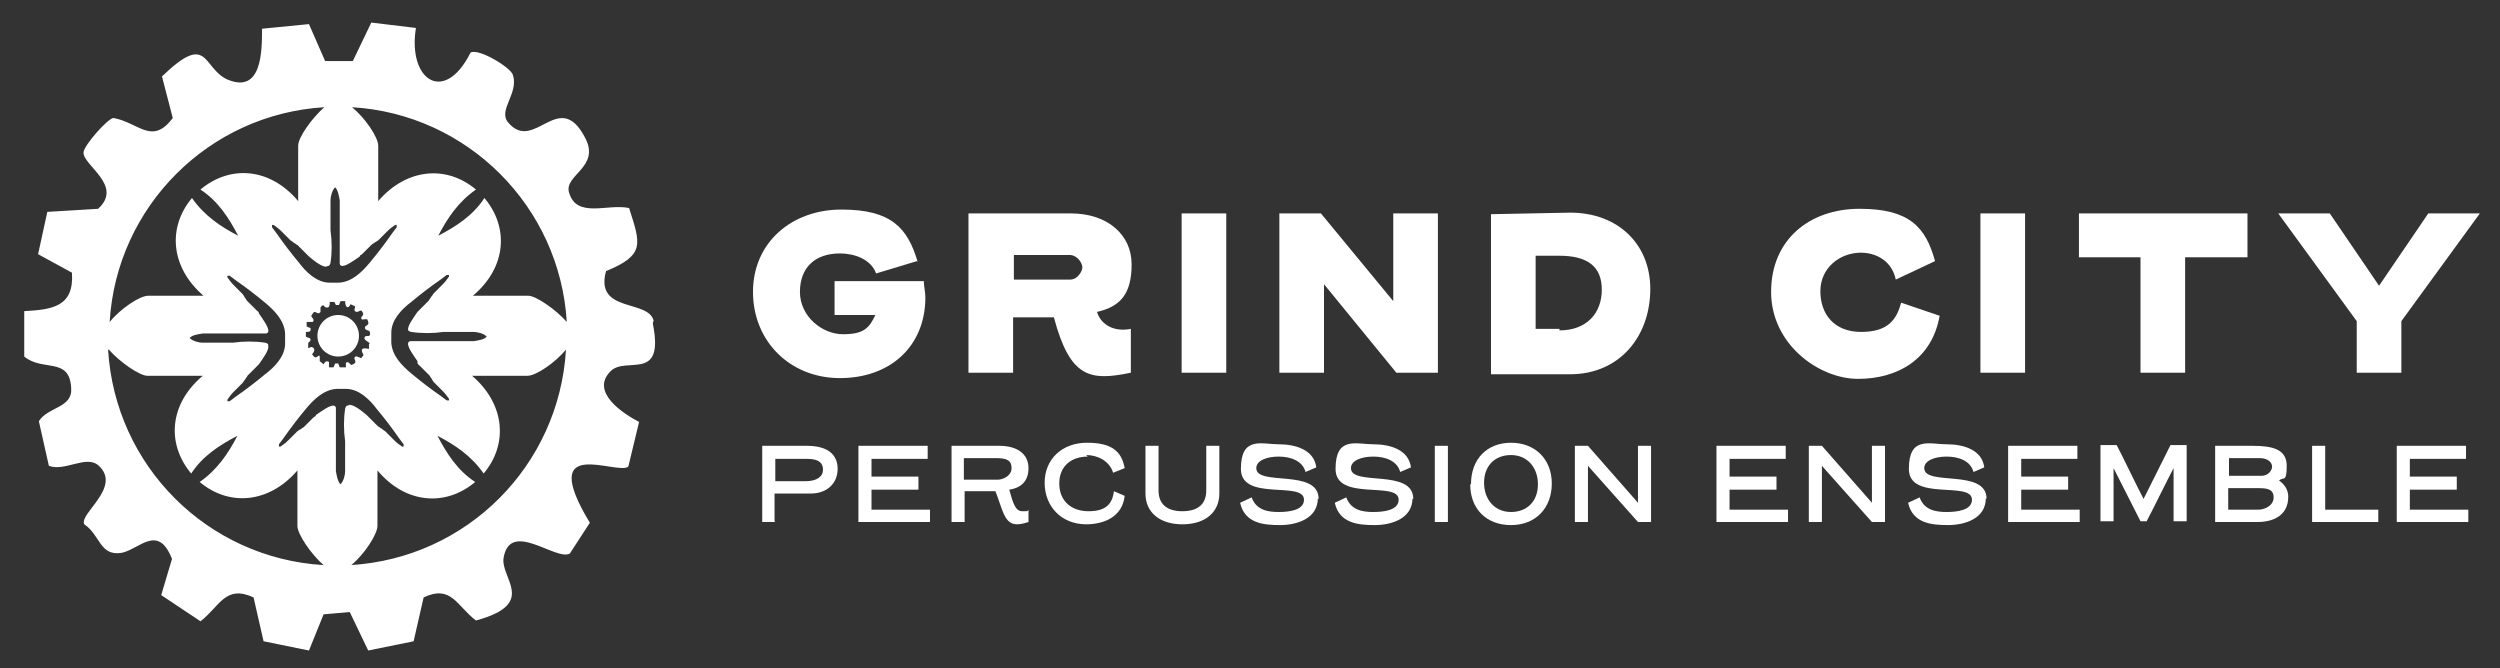 <svg viewBox="26.352 64.368 324.864 86.832" version="1.1" xmlns="http://www.w3.org/2000/svg" id="Layer_1" style="max-height: 500px" width="324.864" height="86.832">
  
  <rect x="26.352" y="64.368" width="324.864" height="86.832" fill="#333333" stroke="none"/>
  
  <defs>
    <style>
      .st0 {
        fill: #fff;
      }
    </style>
  </defs>
  <g>
    <g>
      <path d="M145.5,98.3l-5.3,1.6c-.7-1.9-2.9-2.6-4.7-2.6-3.2,0-5.2,1.8-5.2,5s2.9,5.5,5.6,5.5,3.4-.8,4.2-2.5h-5.3v-4.4h11.6c0,.7.2,1.4.2,2.1,0,6.4-4.6,10.5-11.1,10.5s-11.3-4.8-11.3-11.2,5-10.7,11.5-10.7,8.6,2.4,9.9,6.8h0Z" class="st0"/>
      <path d="M158,112.8h-5.8v-20.7h13.3c4.8,0,7.9,2.8,7.9,6.6s-1.4,5.5-4.5,6.2c.6,1.9,2.5,2.6,4.4,2.2v5.7c-5.3,1.1-7.9.7-10-7.2h-5.3v7.2h0ZM165.4,100.7c1,0,1.6-1.1,1.6-1.6s-.6-1.6-1.7-1.6h-7.2v3.2h7.4-.1Z" class="st0"/>
      <path d="M179.9,112.8v-20.7h5.8v20.7h-5.8Z" class="st0"/>
      <path d="M213.2,112.8h-5.4l-9.4-11.5v11.5h-5.8v-20.7h5.4l9.4,11.4v-11.4h5.8v20.7Z" class="st0"/>
      <path d="M240.8,101.9c0,6.3-4.1,11.1-10.4,11.1h-10.3v-20.8l10.3-.2c6.2,0,10.4,4.1,10.4,9.9ZM229,107.3c3.5,0,5.5-2.2,5.5-5.3s-2-4.4-5.5-4.4-3.1,0-3.1,0v9.5h3.1v.2Z" class="st0"/>
      <path d="M268.2,97.2c-2.8,0-5.3,2-5.3,5s1.8,5.3,5.3,5.3,4.6-1.6,5.2-3.8l5,1.7c-1,5.7-5.5,8.2-10.6,8.2s-11.3-4.5-11.3-11.3,5-10.8,11.5-10.8,8.6,2.4,9.8,6.8l-5.1,2.4c-.5-2.4-2.5-3.5-4.6-3.5h.1Z" class="st0"/>
      <path d="M283.7,112.8v-20.7h5.8v20.7h-5.8Z" class="st0"/>
      <path d="M318.3,97.8h-8v15h-5.8v-15h-8v-5.7h21.9v5.7h-.1Z" class="st0"/>
      <path d="M332.6,106.1l-10.2-14h6.7l6.4,9.4,6.4-9.4h6.7l-10.2,14v6.7h-5.8v-6.7Z" class="st0"/>
    </g>
    <g>
      <path d="M127.1,132.2h-1.7v-9.9h5.8c2.8,0,4,1.2,4,3s-1.3,3.2-3.5,3.2h-4.7v3.6h0ZM127.1,124v2.9h3.9c1.5,0,2.3-.6,2.3-1.5s-.6-1.4-2-1.4h-4.2Z" class="st0"/>
      <path d="M147.2,132.2h-9.3v-9.9h9v1.7h-7.3v2.3h6.1v1.7h-6.1v2.6h7.6v1.6Z" class="st0"/>
      <path d="M155.6,128.2h-3.9v4h-1.7v-9.9h6.2c2.4,0,3.8,1.1,3.8,2.9s-1.1,2.6-2.5,2.8c.5,1.8.8,2.8,1.7,2.8s.6,0,.8-.2v1.6c-.6.2-1.1.3-1.5.3-1.7,0-1.9-2.1-2.8-4.3h-.1ZM156,126.7c.7,0,1.8-.5,1.8-1.5s-.6-1.3-2-1.3h-4.2v2.8h4.4Z" class="st0"/>
      <path d="M167.7,123.7c-2.1,0-3.7,1.2-3.7,3.5s1.6,3.6,3.8,3.6,3.1-.9,3.3-2.6c.5.2.9.4,1.4.6-.3,2.8-2.8,3.7-5,3.7-3.2,0-5.4-2.3-5.4-5.4s2.3-5.2,5.5-5.2,4.5,1.1,4.9,3.3l-1.5.6c-.5-1.6-2.1-2.3-3.5-2.3l.2.2Z" class="st0"/>
      <path d="M175.2,128.5v-6.2h1.7v5.8c0,1.7,1,2.7,3.1,2.7s3.1-1,3.1-2.7v-5.8h1.7v6.2c0,2.4-1.8,4-4.8,4s-4.8-1.6-4.8-4Z" class="st0"/>
      <path d="M197.6,129.1c0,2.7-2.8,3.5-4.9,3.5s-4.6-.2-5.2-2.9l1.5-.7c.6,1.7,2.2,1.9,3.5,1.9s3.3-.2,3.3-1.6c0-2.5-8.2.3-8.2-4s2.7-3.2,4.9-3.2,4.6.7,4.9,3l-1.4.6c-.4-1.5-2-2-3.5-2s-2.9.5-2.9,1.5c0,2.4,8.1,0,8.1,4h-.1Z" class="st0"/>
      <path d="M209.9,129.1c0,2.7-2.8,3.5-4.9,3.5s-4.6-.2-5.2-2.9l1.5-.7c.6,1.7,2.2,1.9,3.5,1.9s3.3-.2,3.3-1.6c0-2.5-8.2.3-8.2-4s2.7-3.2,4.9-3.2,4.6.7,4.9,3l-1.4.6c-.4-1.5-2-2-3.5-2s-2.9.5-2.9,1.5c0,2.4,8.1,0,8.1,4h-.1Z" class="st0"/>
      <path d="M212.8,132.2v-9.9h1.7v9.9h-1.7Z" class="st0"/>
      <path d="M217.5,127.3c0-3.3,2.1-5.4,5.2-5.4s5.3,2.1,5.3,5.3-2.1,5.4-5.3,5.4-5.3-2.1-5.3-5.3h.1ZM222.7,123.5c-2.1,0-3.5,1.4-3.5,3.6s1.4,3.8,3.5,3.8,3.5-1.4,3.5-3.6-1.4-3.8-3.5-3.8Z" class="st0"/>
      <path d="M240.9,132.2h-1.7l-6.5-7.3v7.3h-1.7v-9.9h1.7l6.5,7.4v-7.4h1.7v9.9Z" class="st0"/>
      <path d="M258.7,132.2h-9.3v-9.9h9v1.7h-7.3v2.3h6.1v1.7h-6.1v2.6h7.6v1.6Z" class="st0"/>
      <path d="M271.3,132.2h-1.7l-6.5-7.3v7.3h-1.7v-9.9h1.7l6.5,7.4v-7.4h1.7v9.9Z" class="st0"/>
      <path d="M284.4,129.1c0,2.7-2.8,3.5-4.9,3.5s-4.6-.2-5.2-2.9l1.5-.7c.6,1.7,2.2,1.9,3.5,1.9s3.3-.2,3.3-1.6c0-2.5-8.2.3-8.2-4s2.7-3.2,4.9-3.2,4.6.7,4.9,3l-1.4.6c-.4-1.5-2-2-3.5-2s-2.9.5-2.9,1.5c0,2.4,8.1,0,8.1,4h0Z" class="st0"/>
      <path d="M296.6,132.2h-9.3v-9.9h9v1.7h-7.3v2.3h6.1v1.7h-6.1v2.6h7.6v1.6h0Z" class="st0"/>
      <path d="M304.9,129.2l3.5-7h2.1v9.9h-1.7v-6.9c-.7,1.3-2.8,5.6-3.5,6.9h-.8l-3.5-6.9v6.9h-1.7v-9.9h2.1c.7,1.3,2.8,5.7,3.5,7h0Z" class="st0"/>
      <path d="M319,122.3c2.6,0,4.5.4,4.5,2.6s-.4,1.4-1,1.9c.7.5,1.2,1.2,1.2,2.1,0,2.5-2,3.3-4,3.3h-5.5v-9.9c.8,0,3.2,0,4.8,0ZM320.2,126.2c.9,0,1.4-.7,1.4-1.2s-.5-1.1-1.6-1.1h-4v2.3h4.3,0ZM315.9,130.6h3.9c.8,0,2-.5,2-1.6s-.9-1.2-2-1.2h-3.9v2.8Z" class="st0"/>
      <path d="M335.4,132.2h-8.6v-9.9h1.7v8.3h6.9v1.6Z" class="st0"/>
      <path d="M347.1,132.2h-9.3v-9.9h9v1.7h-7.3v2.3h6.1v1.7h-6.1v2.6h7.6v1.6h0Z" class="st0"/>
    </g>
  </g>
  <g>
    <path d="M111.3,106.1c-.6-2.9-7.7-1-6.2-6.5,5.1-2.1,4.5-3.5,3-8.2-2.8-.6-6.8,1.4-7.8-2-.7-2.3,4.1-3.3,2.1-7.1-3.4-6.6-6.6,2-10-2-1.4-1.6,1.4-3.8.6-6.2-.3-1-4.5-3.5-5.5-2.9-3.4,6.8-8.2,3.6-7.1-3.2l-5.8-.7-2.4,5h-3.6l-2.1-4.8-6.1.6c0,2.9,0,8.5-4.5,6.6-3.3-1.5-2.4-6.3-8.5-.4l1.4,5.4c-2.7,3.6-4.4.6-7.7,0-.7,0-3.9,3.6-3.9,4.5,0,1.7,5.2,4.3,1.9,7.3l-6.6.4-1.2,5.5,4.4,2.4c.3,4.4-2.5,4.8-6.2,5v5.9c2.4,2,5.9,0,6.1,4.1.2,2.6-3,2.4-4.2,4.3l1.3,5.8c2.1.8,4.9-1.5,6.5,0,3,2.8-2.6,6.2-1.9,7.6,2.1,1.4,2,4.2,4.9,3.7,2.3-.5,4.7-3.8,6.5.8l-1.4,4.7,5.1,3.4c2.5-1.9,3.2-4.8,6.9-3.1l1.3,5.7,5.9,1.2,1.9-4.7,3.4-.3,2.4,5,5.9-1.2,1.3-5.7c3.6-1.7,4.3,1.1,6.8,3,8.1-2.2,3.1-5.5,3.6-8.2.9-4.9,6.8.5,8.6-.5l2.6-4c-7-11.6,3.6-6.1,5-7.3l1.4-5.8c-2.1-1.1-6.4-3.9-3.7-6.6,2-2,7,1.5,5.5-6.1v-.3ZM100,106.2c-1.4-1.6-4-3.4-5-3.4h-7.2c4.4-3.7,4.7-8.9,1.5-12.7-1.5,2.3-3.7,3.7-6,4.9,1.2-2.3,2.6-4.4,4.9-6-3.8-3.2-9-2.8-12.7,1.5v-7.2c0-1.1-1.7-3.6-3.4-5,15,.9,27,12.9,27.9,27.9ZM80.6,111.5h0c0,.2.2.3.3.4,0,0,.2.2.3.3,0,0,.2.2.3.3l.3.3.3.3s.2.2.2.3c0,0,.2.2.2.3l.2.3.3.3.3.3.3.3.3.3c.3.3.6.7.8,1v.2h-.3c-.3-.2-.5-.4-.8-.6-1.3-.9-2.6-1.9-3.8-2.9-1.2-1-2.5-2.3-2.6-4h0v-.3h0v-.5h0v-.3h0v-.2c0-1.7,1.4-3.1,2.6-4,1.2-1,2.5-2,3.8-2.9.3-.2.5-.4.8-.6h.3v.2c-.2.3-.5.7-.8,1l-.3.3-.3.3-.3.3-.3.3-.2.3s-.2.2-.2.3c0,0-.2.2-.2.3l-.3.3-.3.3-.3.3c0,0-.2.2-.3.3,0,0-.2.2-.3.3h0c-.4.6-1.4,1.9-1.2,2.4,0,0,.2.2.4.2,1.3.2,2.8.2,4.2,0h1.1c.8,0,1.7,0,2.6,0h.2c.5,0,1.3.2,1.7.6h0c-.3.4-1.1.5-1.7.6h-.2c-.8,0-1.7,0-2.6,0h-1.1c-1.4,0-2.8,0-4.2,0-.2,0-.3,0-.4.2-.2.5.8,1.8,1.2,2.4v-.2ZM69.1,98.9c0,0,.2-.2.2-.4.2-1.3.2-2.8,0-4.2v-1.1c0-.8,0-1.7,0-2.6v-.2c0-.5.2-1.3.6-1.7h0c.4.4.5,1.2.6,1.7v.2c0,.8,0,1.7,0,2.6v1.1c0,1.4,0,2.8,0,4.2,0,.2,0,.3.2.4.5.2,1.8-.8,2.4-1.2h0c0-.2.2-.2.3-.3,0,0,.2-.2.3-.3,0,0,.2-.2.3-.3l.3-.3.3-.3s.2-.2.3-.2c0,0,.2-.2.3-.2l.3-.2.3-.3.3-.3.3-.3.3-.3c.3-.3.7-.6,1-.8h.2v.3c-.2.3-.4.5-.6.8-.9,1.3-1.9,2.6-2.9,3.8-1,1.2-2.3,2.5-4,2.6h-1.2c-1.7,0-3.1-1.4-4-2.6-1-1.2-2-2.5-2.9-3.8-.2-.3-.4-.5-.6-.8v-.3h.2c.3.2.7.5,1,.8,0,0,.2.2.3.3,0,0,.2.2.3.3,0,0,.2.2.3.3l.3.3.3.2s.2.2.3.2c0,0,.2.2.3.2l.3.3.3.3.3.3c0,0,.2.2.3.3,0,0,.2.2.3.3h0c.6.5,1.8,1.5,2.4,1.3h-.2ZM74.3,109.1v.6c-.3,0-1.4-.4-.7.8l-.3.4c-.2,0-.8-.5-.9,0,0,.3.5.6-.4.9-.3-.2-.3-.5-.7-.3v.6c0,0-.8,0-.8,0l-.2-.5h-.4l-.2.5h-.6c0,0,0-.7,0-.7-.4-.2-.5,0-.7.3l-.5-.4v-.5c0-.5-.3,0-.5,0-.3,0-.3-.2-.5-.4,0,0,.5-.5.2-.8s-.5,0-.7,0v-.6c0-.2.3-.2.3-.5s-.4-.2-.6-.4v-.6c.4,0,.7,0,.6-.5l-.5-.2v-.6h.8c.3-.3-.2-.6-.2-.8,0,0,.3-.5.4-.5.3,0,.5.4.8,0v-.6c.5-.6.4,0,.7,0,.5.2.5-.4.5-.7h.6l.2.4h.4l.2-.5h.6c0,.8.4,1.1.7.4,0,0,.5.2.6.3,0,.2-.2.5,0,.6.4.4.7-.5,1,.2.2.4-.3.5-.2.7,0,.4.5,0,.8.2.2.5.2.6-.3.9-.2.6.6.4.6.7.2.8-.4.4-.6.6-.3.3.2.6.4.7l.2.2ZM61.2,109.1c0,0-.2-.2-.4-.2-1.3-.2-2.8-.2-4.2,0h-1.1c-.8,0-1.7,0-2.6,0h-.2c-.5,0-1.3-.2-1.7-.6h0c.3-.4,1.1-.5,1.7-.6h.2c.8,0,1.7,0,2.6,0h1.1c1.4,0,2.8,0,4.2,0,.2,0,.3,0,.4-.2.2-.5-.8-1.8-1.2-2.4h0c0-.2-.2-.3-.3-.4,0,0-.2-.2-.3-.3,0,0-.2-.2-.3-.3,0,0-.2-.2-.3-.3,0,0-.2-.2-.3-.3,0,0-.2-.2-.2-.3,0,0-.2-.2-.2-.3l-.2-.3s-.2-.2-.3-.3c0,0-.2-.2-.3-.3,0,0-.2-.2-.3-.3,0,0-.2-.2-.3-.3-.3-.3-.6-.7-.8-1v-.2h.3c.3.2.5.4.8.6,1.3.9,2.6,1.9,3.8,2.9s2.5,2.3,2.6,4h0v.3h0v.5h0v.3h0v.2c0,1.7-1.4,3.1-2.6,4-1.2,1-2.5,2-3.8,2.9-.3.2-.5.4-.8.6h-.3v-.2c.2-.3.5-.7.8-1,0,0,.2-.2.3-.3,0,0,.2-.2.3-.3,0,0,.2-.2.3-.3,0,0,.2-.2.3-.3l.2-.3s.2-.2.2-.3c0,0,.2-.2.2-.3,0,0,.2-.2.3-.3,0,0,.2-.2.3-.3,0,0,.2-.2.3-.3,0,0,.2-.2.3-.3,0,0,.2-.2.3-.3h0c.4-.6,1.4-1.9,1.2-2.4v.2ZM68.5,78.3c-1.6,1.4-3.4,3.9-3.4,5v7.2c-3.7-4.4-8.9-4.7-12.7-1.5,2.3,1.5,3.7,3.7,4.9,6-2.3-1.2-4.4-2.6-6-4.9-3.2,3.8-2.8,9,1.5,12.7h-7.2c-1.1,0-3.6,1.7-5,3.4.9-15,12.9-27,27.9-27.9ZM40.5,109.8c1.4,1.6,4,3.4,5,3.4h7.2c-4.4,3.7-4.7,8.9-1.5,12.7,1.5-2.3,3.7-3.7,6-4.9-1.2,2.3-2.6,4.4-4.9,6,3.8,3.2,9,2.8,12.7-1.5v7.2c0,1.1,1.8,3.7,3.4,5.1-15.1-.9-27.1-12.9-28-28h0ZM71.4,117.1c0,0-.2.2-.2.4-.2,1.3-.2,2.8,0,4.2v1.1c0,.8,0,1.7,0,2.6v.2c0,.5-.2,1.3-.6,1.7h0c-.4-.4-.5-1.2-.6-1.7v-.2c0-.8,0-1.7,0-2.6v-1.1c0-1.4,0-2.8,0-4.2,0-.2,0-.3-.2-.4-.5-.2-1.8.8-2.4,1.2h0c0,.2-.2.2-.3.3,0,0-.2.2-.3.3,0,0-.2.2-.3.3l-.3.3-.3.3s-.2.2-.3.2c0,0-.2.2-.3.2l-.3.2-.3.3s-.2.2-.3.3c0,0-.2.2-.3.3,0,0-.2.2-.3.3-.3.3-.7.6-1,.8h-.2v-.3c.2-.3.4-.5.6-.8.9-1.3,1.9-2.6,2.9-3.8,1-1.2,2.3-2.5,4-2.6h1.2c1.7,0,3.1,1.4,4,2.6,1,1.2,2,2.5,2.9,3.8.2.3.4.5.6.8v.3h-.2c-.3-.2-.7-.5-1-.8l-.3-.3-.3-.3-.3-.3-.3-.3-.3-.2s-.2-.2-.3-.2c0,0-.2-.2-.3-.2l-.3-.3-.3-.3-.3-.3c0,0-.2-.2-.3-.3,0,0-.2-.2-.3-.3h0c-.6-.5-1.8-1.5-2.4-1.3h.2ZM72,137.8c1.7-1.4,3.4-4,3.4-5.1v-7.2c3.7,4.4,8.9,4.7,12.7,1.5-2.3-1.5-3.7-3.7-4.9-6,2.3,1.2,4.4,2.6,6,4.9,3.2-3.8,2.8-9-1.5-12.7h7.2c1.1,0,3.6-1.7,5-3.4-.9,15.1-12.9,27.1-28,28h.1Z" class="st0"/>
    <circle r="2.7" cy="108" cx="70.3" class="st0"/>
  </g>
</svg>